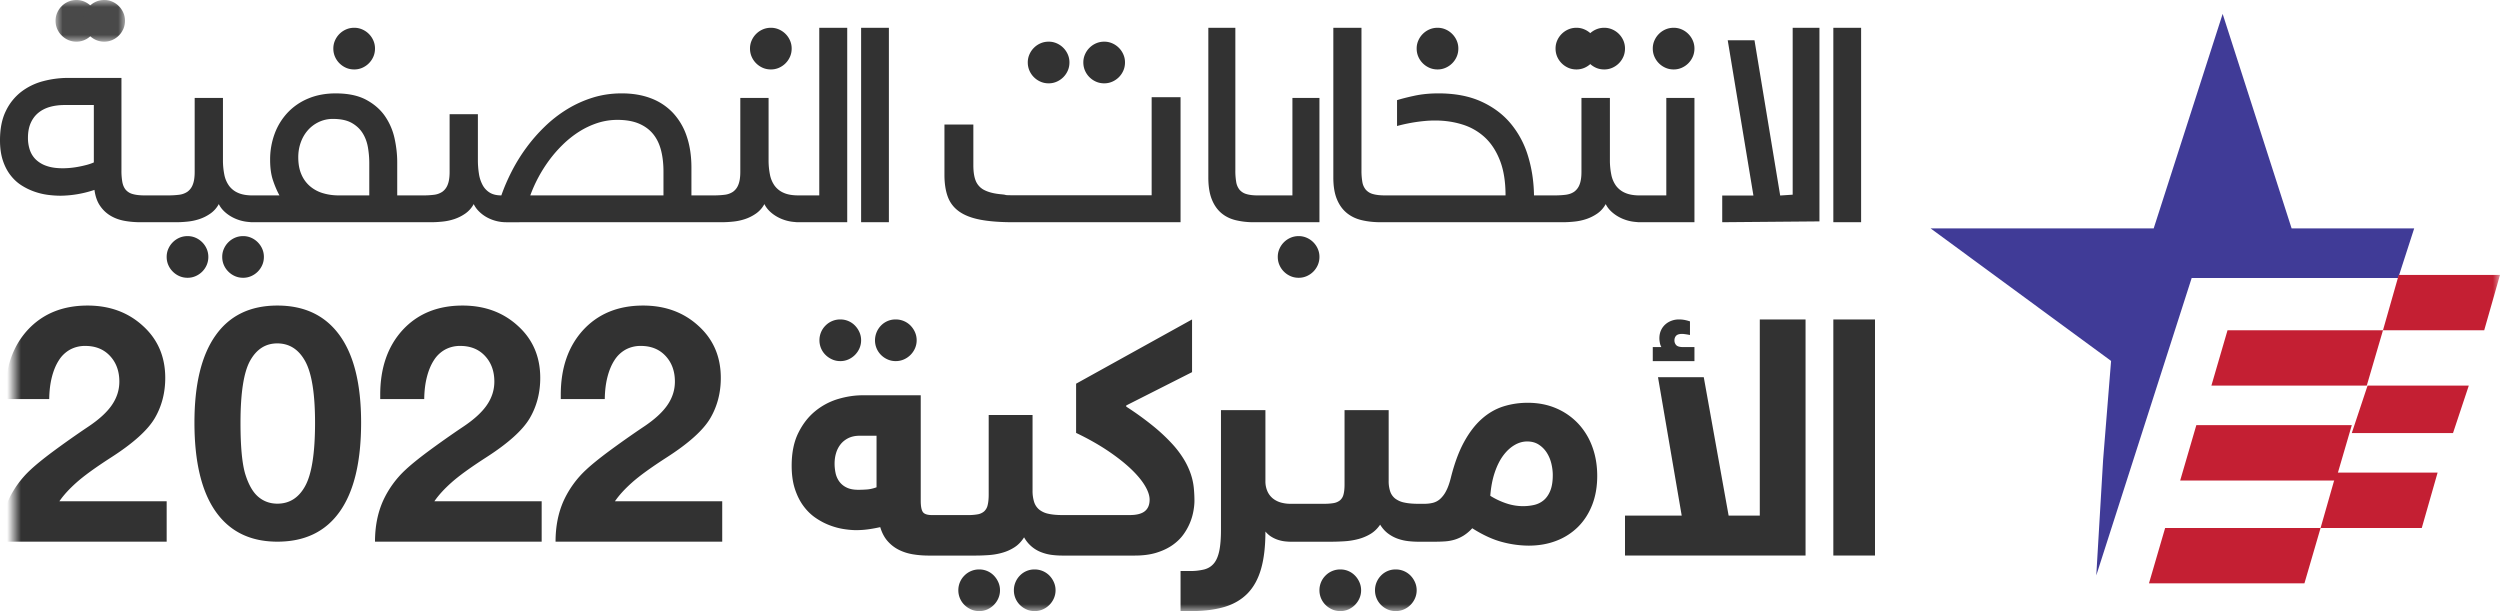 <svg width="180" height="44" viewBox="0 0 180 44" xmlns="http://www.w3.org/2000/svg" xmlns:xlink="http://www.w3.org/1999/xlink">
    <defs>
        <path id="vbmzkg82ea" d="M0 0h3v3H0z"/>
        <path id="6lam18d58c" d="M0 0h3v3H0z"/>
        <path id="bd4816qi2e" d="M1 44h179V0H1z"/>
    </defs>
    <g fill="none" fill-rule="evenodd">
        <g transform="translate(4)">
            <mask id="6i1z5hc3sb" fill="#fff">
                <use xlink:href="#vbmzkg82ea"/>
            </mask>
            <path d="M.442 2.558c.139.138.297.246.477.325.18.078.376.117.588.117.202 0 .394-.04.574-.117a1.535 1.535 0 0 0 .801-.802C2.961 1.9 3 1.705 3 1.493 3 1.29 2.96 1.1 2.882.92A1.54 1.54 0 0 0 2.08.118 1.421 1.421 0 0 0 1.508 0c-.212 0-.408.04-.588.117A1.54 1.54 0 0 0 .117.92 1.42 1.42 0 0 0 0 1.493c0 .212.04.408.117.588.079.18.187.338.325.477" fill="#494949" mask="url(#6i1z5hc3sb)"/>
        </g>
        <g transform="translate(6)">
            <mask id="fa061ifoxd" fill="#fff">
                <use xlink:href="#6lam18d58c"/>
            </mask>
            <path d="M.442 2.558c.139.138.297.246.477.325.18.078.376.117.588.117.202 0 .394-.04.574-.117a1.539 1.539 0 0 0 .801-.802C2.961 1.9 3 1.705 3 1.493 3 1.29 2.96 1.1 2.882.92a1.533 1.533 0 0 0-.801-.803A1.421 1.421 0 0 0 1.507 0c-.212 0-.408.04-.588.117A1.538 1.538 0 0 0 .117.92 1.42 1.42 0 0 0 0 1.493c0 .212.04.408.117.588.079.18.187.338.325.477" fill="#494949" mask="url(#fa061ifoxd)"/>
        </g>
        <path d="M14.558 17.442a1.54 1.54 0 0 0-.477-.325 1.422 1.422 0 0 0-.574-.117c-.212 0-.408.04-.587.117a1.534 1.534 0 0 0-.802.802c-.079.18-.118.371-.118.574 0 .212.04.408.118.588.078.18.187.338.325.476.138.139.297.247.477.325.18.079.375.118.587.118.203 0 .394-.04.574-.118a1.535 1.535 0 0 0 .802-.801 1.46 1.46 0 0 0 .117-.588c0-.203-.04-.394-.117-.574a1.54 1.54 0 0 0-.325-.477M18.558 17.442a1.54 1.54 0 0 0-.477-.325 1.422 1.422 0 0 0-.574-.117c-.212 0-.408.04-.587.117a1.537 1.537 0 0 0-.802.802c-.079.18-.118.371-.118.574 0 .212.04.408.118.588.078.18.186.338.325.476.138.139.297.247.477.325.18.079.375.118.587.118.203 0 .394-.04.574-.118a1.535 1.535 0 0 0 .801-.801c.079-.18.118-.376.118-.588 0-.203-.04-.394-.118-.574a1.54 1.54 0 0 0-.324-.477M24.442 4.558c.139.138.298.246.477.325.18.078.376.117.588.117.203 0 .394-.04.573-.117a1.54 1.54 0 0 0 .802-.802c.079-.18.118-.376.118-.588 0-.202-.04-.394-.118-.574a1.535 1.535 0 0 0-.802-.801A1.42 1.42 0 0 0 25.507 2c-.212 0-.408.04-.588.118a1.539 1.539 0 0 0-.801.801c-.079.18-.118.372-.118.574 0 .212.04.408.118.588.078.18.186.338.324.477M54.442 4.558c.139.138.298.246.477.325.18.078.376.117.588.117.203 0 .394-.04.573-.117a1.54 1.54 0 0 0 .802-.802c.079-.18.118-.376.118-.588 0-.202-.04-.394-.118-.574a1.535 1.535 0 0 0-.802-.801A1.42 1.42 0 0 0 55.507 2c-.212 0-.408.04-.588.118a1.539 1.539 0 0 0-.801.801c-.079.18-.118.372-.118.574 0 .212.04.408.118.588.078.18.186.338.324.477" fill="#323232"/>
        <path d="M47.77 14.07h-9.59a10.166 10.166 0 0 1 1.37-2.544c.297-.401.627-.778.99-1.13.362-.352.75-.658 1.162-.92.412-.26.85-.467 1.313-.619a4.621 4.621 0 0 1 1.446-.226c.594 0 1.1.087 1.521.26.42.175.764.423 1.03.744.266.322.458.712.578 1.17.12.458.18.975.18 1.55v1.714zm-21.182 0h-2.175c-.424 0-.815-.055-1.174-.165a2.53 2.53 0 0 1-.93-.506 2.302 2.302 0 0 1-.614-.857c-.147-.344-.22-.75-.22-1.22 0-.379.06-.735.18-1.068.119-.333.289-.624.508-.874.22-.25.484-.449.793-.596a2.33 2.33 0 0 1 1.018-.222c.555 0 1.002.095 1.342.284.339.19.603.436.792.738.19.303.316.644.382 1.022.065.379.098.757.098 1.136v2.327zM6.756 11.695a3.477 3.477 0 0 1-.51.176 8.29 8.29 0 0 1-.572.13 6.138 6.138 0 0 1-1.15.114c-.456 0-.842-.054-1.158-.164a2.08 2.08 0 0 1-.775-.454 1.727 1.727 0 0 1-.44-.693 2.691 2.691 0 0 1-.138-.88c0-.409.065-.763.196-1.062.132-.299.315-.545.55-.738.235-.193.513-.335.833-.426.32-.09.673-.136 1.058-.136h2.106v4.133zm52.231 2.373h-1.52c-.417 0-.763-.06-1.036-.181a1.59 1.59 0 0 1-.654-.511 2.029 2.029 0 0 1-.341-.806 5.25 5.25 0 0 1-.098-1.056V7.052h-2.036v5.325c0 .387-.047.693-.14.92a1.102 1.102 0 0 1-.387.511 1.362 1.362 0 0 1-.607.216c-.24.03-.501.045-.787.045H49.783v-1.998c0-.848-.115-1.603-.342-2.265a4.583 4.583 0 0 0-.989-1.68 4.21 4.21 0 0 0-1.579-1.046c-.62-.238-1.325-.357-2.111-.357-.733 0-1.427.102-2.083.306a8.17 8.17 0 0 0-1.845.835 9.265 9.265 0 0 0-1.602 1.243c-.494.477-.939.986-1.336 1.528a12.475 12.475 0 0 0-1.047 1.692c-.3.586-.551 1.167-.752 1.742-.34 0-.617-.066-.833-.198a1.442 1.442 0 0 1-.514-.545 2.495 2.495 0 0 1-.266-.812 6.27 6.27 0 0 1-.076-1V8.223h-2.036v4.155c0 .387-.046.693-.139.92a1.1 1.1 0 0 1-.387.511 1.36 1.36 0 0 1-.607.216c-.24.03-.502.045-.787.045H28.6v-2.395c0-.553-.064-1.12-.19-1.704a4.514 4.514 0 0 0-.683-1.595c-.328-.48-.78-.876-1.354-1.187-.574-.31-1.309-.465-2.204-.465-.725 0-1.378.121-1.96.363a4.282 4.282 0 0 0-1.487 1.01 4.486 4.486 0 0 0-.943 1.522 5.332 5.332 0 0 0-.33 1.897c0 .567.068 1.054.203 1.459s.291.77.469 1.095h-1.94c-.416 0-.76-.06-1.035-.181a1.59 1.59 0 0 1-.653-.511 2.029 2.029 0 0 1-.342-.806 5.25 5.25 0 0 1-.098-1.056V7.052h-2.036v5.325c0 .387-.046.693-.139.92a1.1 1.1 0 0 1-.387.511 1.362 1.362 0 0 1-.608.216c-.239.03-.5.045-.786.045h-1.676c-.354 0-.641-.032-.861-.096a1.008 1.008 0 0 1-.51-.312c-.119-.144-.2-.33-.242-.557a4.574 4.574 0 0 1-.064-.829V5.61h-3.84c-.61 0-1.207.078-1.793.233a4.453 4.453 0 0 0-1.573.76A3.833 3.833 0 0 0 .422 7.99C.141 8.56 0 9.263 0 10.095c0 .553.067 1.035.202 1.448.135.413.319.768.55 1.067.231.3.495.544.792.733.297.19.607.34.932.454.323.113.647.191.971.233.324.042.629.062.914.062a7.904 7.904 0 0 0 2.44-.42c.063.462.196.842.4 1.141.204.3.455.538.752.716.297.178.63.3 1 .369.37.068.76.102 1.17.102h2.553c.262 0 .542-.015.839-.046.297-.03.584-.092.862-.187.278-.094.538-.227.78-.397a1.97 1.97 0 0 0 .596-.676c.093.19.222.364.388.523.166.159.357.297.573.414a3.014 3.014 0 0 0 1.239.354c.07.01.148.015.23.015H31.03c.262 0 .541-.015.838-.046.297-.03.584-.092.862-.187a3.09 3.09 0 0 0 .78-.397 1.97 1.97 0 0 0 .597-.676c.092.19.217.364.376.523.158.159.339.297.543.414a2.904 2.904 0 0 0 1.417.37l14.29-.001h1.226c.262 0 .541-.015.838-.046.297-.03.585-.092.862-.187.278-.094.538-.227.781-.397a1.97 1.97 0 0 0 .596-.676c.093.19.222.364.387.523.166.159.357.297.573.414a3.014 3.014 0 0 0 1.24.354c.07.01.147.015.23.015H61V2h-2.013v12.07z" fill="#323232"/>
        <mask id="zqb4l3yi0f" fill="#fff">
            <use xlink:href="#bd4816qi2e"/>
        </mask>
        <path fill="#323232" mask="url(#zqb4l3yi0f)" d="M62 16h2V2h-2zM74.442 5.558c.139.138.298.246.477.324.18.079.376.118.588.118.203 0 .394-.04.573-.118a1.536 1.536 0 0 0 .802-.801c.079-.18.118-.376.118-.588 0-.203-.04-.394-.118-.573a1.535 1.535 0 0 0-.802-.802A1.417 1.417 0 0 0 75.507 3c-.212 0-.408.04-.588.118a1.539 1.539 0 0 0-.801.802 1.42 1.42 0 0 0-.118.573c0 .212.04.408.118.588.078.18.186.339.324.477M82.919 14.058h-9.964c-.782 0-.353-.022-.859-.068-.506-.046-.909-.145-1.208-.297a1.281 1.281 0 0 1-.628-.657c-.12-.285-.179-.668-.179-1.148V8.964H68v3.62c0 .618.08 1.143.239 1.577.16.434.43.788.813 1.062.383.274.891.472 1.525.594.634.122 1.426.183 2.375.183H85V7h-2.081v7.058zM78.442 5.558c.139.138.298.246.477.324.18.079.376.118.588.118.203 0 .394-.04.573-.118a1.536 1.536 0 0 0 .802-.801c.079-.18.118-.376.118-.588 0-.203-.04-.394-.118-.573a1.535 1.535 0 0 0-.802-.802A1.417 1.417 0 0 0 79.507 3c-.212 0-.408.04-.588.118a1.539 1.539 0 0 0-.801.802 1.42 1.42 0 0 0-.118.573c0 .212.04.408.118.588.078.18.186.339.324.477M93.054 14.07h-2.476c-.343 0-.621-.033-.833-.097a1.002 1.002 0 0 1-.498-.312 1.18 1.18 0 0 1-.24-.557 4.769 4.769 0 0 1-.062-.829V2H87v10.786c0 .613.08 1.127.24 1.54.16.412.384.743.671.993.287.25.632.426 1.034.528a5.41 5.41 0 0 0 1.33.153H95V7.052h-1.946v7.017zM94.558 17.442a1.536 1.536 0 0 0-.477-.324 1.418 1.418 0 0 0-.574-.118c-.212 0-.408.04-.587.118a1.536 1.536 0 0 0-.802.801c-.079.18-.118.371-.118.574 0 .212.04.408.118.587a1.535 1.535 0 0 0 .802.802c.18.079.375.118.587.118.202 0 .394-.04.574-.118a1.536 1.536 0 0 0 .801-.802 1.46 1.46 0 0 0 .118-.587c0-.203-.04-.394-.118-.574a1.532 1.532 0 0 0-.324-.477M102.442 4.558c.139.138.298.246.477.324.18.079.376.118.588.118.203 0 .394-.04.573-.118a1.53 1.53 0 0 0 .802-.801c.079-.18.118-.376.118-.588 0-.203-.04-.394-.118-.573a1.526 1.526 0 0 0-.325-.477 1.526 1.526 0 0 0-.477-.325 1.415 1.415 0 0 0-.573-.118c-.212 0-.408.04-.588.118a1.537 1.537 0 0 0-.801.802c-.078.18-.118.37-.118.573 0 .212.04.408.118.588.078.18.186.339.324.477M112.442 4.558c.138.138.298.246.477.325.18.078.376.117.588.117.203 0 .394-.04.573-.117a1.536 1.536 0 0 0 .803-.802c.078-.18.117-.376.117-.588a1.42 1.42 0 0 0-.117-.574 1.54 1.54 0 0 0-.803-.801 1.42 1.42 0 0 0-.573-.118c-.212 0-.408.04-.588.118a1.542 1.542 0 0 0-.802.801c-.078.18-.117.372-.117.574 0 .212.04.408.117.588.078.18.187.338.325.477"/>
        <path d="M114.442 4.558c.138.138.298.246.477.325.18.078.376.117.588.117.203 0 .394-.04.574-.117a1.539 1.539 0 0 0 .802-.802c.078-.18.117-.376.117-.588 0-.202-.04-.394-.117-.574a1.536 1.536 0 0 0-.802-.801 1.423 1.423 0 0 0-.574-.118c-.212 0-.408.04-.588.118a1.534 1.534 0 0 0-.802.801c-.078.18-.117.372-.117.574a1.46 1.46 0 0 0 .442 1.065M121.558 2.442a1.54 1.54 0 0 0-.477-.325 1.426 1.426 0 0 0-.574-.117c-.212 0-.408.04-.587.117a1.54 1.54 0 0 0-.802.802c-.079.18-.118.372-.118.574 0 .212.04.408.118.587a1.537 1.537 0 0 0 .802.802c.18.079.375.118.587.118.202 0 .394-.04.574-.118a1.537 1.537 0 0 0 .801-.802c.078-.18.118-.375.118-.587 0-.202-.04-.394-.118-.574a1.535 1.535 0 0 0-.324-.477M119.974 14.07h-1.918c-.42 0-.766-.061-1.042-.182a1.6 1.6 0 0 1-.658-.511 2.02 2.02 0 0 1-.343-.806 5.201 5.201 0 0 1-.1-1.056V7.052h-2.048v5.325c0 .387-.047.693-.14.92a1.106 1.106 0 0 1-.39.511c-.167.114-.37.186-.611.216s-.505.045-.792.045h-1.484c-.015-.999-.159-1.943-.43-2.833a6.63 6.63 0 0 0-1.246-2.339c-.559-.67-1.27-1.2-2.131-1.59-.861-.39-1.886-.584-3.074-.584-.628 0-1.204.057-1.728.17-.524.113-.942.22-1.252.318v1.862a11.725 11.725 0 0 1 2.008-.363c.253-.023.495-.034.728-.034.699 0 1.356.096 1.973.29a4.177 4.177 0 0 1 1.613.925c.458.424.82.98 1.089 1.67.268.688.401 1.525.401 2.508h-8.673c-.357 0-.646-.032-.868-.096a1.05 1.05 0 0 1-.518-.312 1.157 1.157 0 0 1-.25-.557 4.604 4.604 0 0 1-.064-.829V2H96v10.786c0 .613.083 1.127.25 1.54.167.412.4.743.7.993.298.25.657.426 1.076.528.42.102.88.153 1.385.153h13.103c.264 0 .546-.015.845-.046.298-.03.587-.092.867-.187a3.12 3.12 0 0 0 .786-.397c.244-.17.444-.396.599-.676.093.19.223.364.39.523.167.159.36.297.576.414a3.052 3.052 0 0 0 1.247.354c.072.01.15.015.232.015H122V7.052h-2.026v7.017zM129.073 14.017l-.9.06-1.85-11.18h-1.927l1.85 11.18H124V16l7-.06V2h-1.927zM132 16h2V2h-2zM5.516 34.733c.531-.473 1.356-1.07 2.473-1.791 1.595-1.023 2.647-1.969 3.156-2.837.502-.86.753-1.826.753-2.896 0-1.527-.536-2.774-1.607-3.744C9.227 22.49 7.897 22 6.302 22c-1.793 0-3.233.59-4.319 1.768C.912 24.946.376 26.496.376 28.418v.314h3.168c.008-.588.072-1.12.194-1.592.121-.473.29-.876.507-1.21a2.23 2.23 0 0 1 .804-.761 2.24 2.24 0 0 1 1.094-.262c.736 0 1.33.24 1.777.72.449.482.673 1.098.673 1.85 0 .604-.181 1.169-.542 1.692-.36.523-.932 1.044-1.715 1.564a69.763 69.763 0 0 0-2.547 1.796c-.68.508-1.202.933-1.567 1.273a7.023 7.023 0 0 0-1.652 2.28C.19 36.941 0 37.914 0 39h12v-2.907H4.274c.303-.442.718-.895 1.242-1.36M21.977 34.987c-.463.85-1.132 1.277-2.005 1.277-.532 0-.992-.166-1.38-.497-.387-.33-.698-.875-.934-1.636-.228-.76-.342-1.987-.342-3.682 0-2.16.232-3.652.695-4.481.464-.829 1.113-1.243 1.95-1.243.873 0 1.545.43 2.016 1.288.471.86.707 2.334.707 4.424 0 2.174-.236 3.69-.707 4.55M19.972 22c-1.953 0-3.436.716-4.45 2.15C14.506 25.582 14 27.674 14 30.426c0 2.82.509 4.954 1.527 6.402 1.018 1.448 2.5 2.172 4.445 2.172 1.975 0 3.473-.724 4.495-2.172C25.49 35.38 26 33.246 26 30.426c0-2.767-.517-4.863-1.55-6.288C23.417 22.713 21.924 22 19.972 22M32.516 34.733c.531-.473 1.356-1.07 2.473-1.791 1.595-1.023 2.647-1.969 3.156-2.837.502-.86.753-1.826.753-2.896 0-1.527-.536-2.774-1.607-3.744C36.227 22.49 34.897 22 33.302 22c-1.793 0-3.233.59-4.319 1.768-1.071 1.178-1.607 2.728-1.607 4.65v.314h3.168c.008-.588.072-1.12.194-1.592.121-.473.29-.876.507-1.21a2.23 2.23 0 0 1 .804-.761 2.24 2.24 0 0 1 1.094-.262c.736 0 1.33.24 1.777.72.449.482.673 1.098.673 1.85 0 .604-.181 1.169-.542 1.692-.36.523-.932 1.044-1.715 1.564a69.763 69.763 0 0 0-2.547 1.796c-.68.508-1.202.933-1.567 1.273a7.023 7.023 0 0 0-1.652 2.28c-.38.86-.57 1.833-.57 2.918h12v-2.907h-7.726c.303-.442.718-.895 1.242-1.36M45.516 34.733c.531-.473 1.356-1.07 2.473-1.791 1.595-1.023 2.647-1.969 3.156-2.837.502-.86.753-1.826.753-2.896 0-1.527-.536-2.774-1.607-3.744C49.227 22.49 47.897 22 46.302 22c-1.793 0-3.233.59-4.319 1.768-1.071 1.178-1.607 2.728-1.607 4.65v.314h3.168c.008-.588.072-1.12.194-1.592.121-.473.29-.876.507-1.21a2.23 2.23 0 0 1 .804-.761 2.24 2.24 0 0 1 1.094-.262c.736 0 1.33.24 1.777.72.449.482.673 1.098.673 1.85 0 .604-.181 1.169-.542 1.692-.36.523-.932 1.044-1.715 1.564a69.763 69.763 0 0 0-2.547 1.796c-.68.508-1.202.933-1.567 1.273a7.023 7.023 0 0 0-1.652 2.28c-.38.86-.57 1.833-.57 2.918h12v-2.907h-7.726c.303-.442.718-.895 1.242-1.36M59.44 25.556c.139.136.298.243.478.323.18.081.375.121.587.121.206 0 .398-.04.578-.12a1.553 1.553 0 0 0 .797-.799c.08-.183.12-.376.12-.58 0-.205-.04-.399-.12-.581a1.622 1.622 0 0 0-.325-.482 1.457 1.457 0 0 0-1.05-.438 1.477 1.477 0 0 0-1.065.438A1.486 1.486 0 0 0 59 24.5a1.475 1.475 0 0 0 .44 1.056M63.434 25.556c.135.136.293.243.473.323.18.081.375.121.587.121.206 0 .4-.04.583-.12a1.553 1.553 0 0 0 .802-.799c.08-.183.121-.376.121-.58 0-.205-.04-.399-.12-.581a1.622 1.622 0 0 0-.325-.482 1.491 1.491 0 0 0-1.06-.438 1.45 1.45 0 0 0-1.06.438A1.529 1.529 0 0 0 63 24.5a1.475 1.475 0 0 0 .434 1.056M75.555 41.438a1.49 1.49 0 0 0-1.06-.438 1.449 1.449 0 0 0-1.06.438c-.137.139-.243.3-.32.482a1.475 1.475 0 0 0-.115.58 1.476 1.476 0 0 0 .434 1.056c.136.136.293.243.473.323.179.08.374.121.588.121.205 0 .399-.04.582-.12a1.547 1.547 0 0 0 .802-.8c.08-.182.121-.376.121-.58 0-.205-.04-.398-.121-.58a1.616 1.616 0 0 0-.324-.482M71.555 41.438a1.454 1.454 0 0 0-1.05-.438 1.477 1.477 0 0 0-1.065.438A1.486 1.486 0 0 0 69 42.5a1.476 1.476 0 0 0 .44 1.056c.139.136.298.243.478.323.18.08.375.121.588.121a1.4 1.4 0 0 0 .577-.12 1.545 1.545 0 0 0 .796-.799c.081-.183.121-.377.121-.58 0-.206-.04-.399-.121-.581a1.613 1.613 0 0 0-.324-.482M63.111 35.084c-.238.089-.467.14-.686.157a8.42 8.42 0 0 1-.628.024c-.346 0-.63-.056-.853-.169a1.384 1.384 0 0 1-.525-.44 1.607 1.607 0 0 1-.26-.608 3.28 3.28 0 0 1-.069-.663c0-.272.036-.53.11-.77a1.86 1.86 0 0 1 .334-.64c.15-.184.338-.33.565-.44.227-.107.49-.162.79-.162h1.222v3.711zm22.82 1.687c.046-.273.069-.506.069-.699 0-.305-.015-.618-.046-.94a4.508 4.508 0 0 0-.213-.988 5.481 5.481 0 0 0-.49-1.054 7.117 7.117 0 0 0-.871-1.15 12.866 12.866 0 0 0-1.355-1.265 21.818 21.818 0 0 0-1.937-1.398v-.084l4.74-2.398V23l-8.349 4.626v3.543c.822.393 1.56.807 2.214 1.24.653.435 1.208.864 1.666 1.29.457.426.807.835 1.05 1.229.242.393.363.743.363 1.048 0 .37-.116.647-.346.831-.231.185-.592.277-1.084.277h-4.864c-.4 0-.736-.032-1.01-.096a1.549 1.549 0 0 1-.657-.307 1.176 1.176 0 0 1-.357-.548 2.66 2.66 0 0 1-.11-.82V29.88h-3.158v5.723c0 .314-.026.569-.075.766a.864.864 0 0 1-.254.451.96.96 0 0 1-.461.211 3.794 3.794 0 0 1-.698.054h-2.586c-.338 0-.56-.072-.663-.216-.104-.145-.156-.418-.156-.82v-7.59H62.12c-.585 0-1.179.09-1.782.27a4.727 4.727 0 0 0-1.649.88c-.496.406-.901.93-1.216 1.573-.316.642-.473 1.425-.473 2.349 0 .635.077 1.189.23 1.663.154.474.358.883.612 1.229.253.345.543.63.87.855.327.225.663.404 1.01.536.345.132.685.225 1.02.277.334.053.636.079.905.079.292 0 .582-.02.87-.06.289-.04.575-.093.86-.157.122.41.3.746.535 1.012.235.265.506.474.814.626.307.153.643.26 1.008.32s.744.09 1.136.09h3.347c.323 0 .651-.012.986-.036.334-.024.657-.08.968-.17.312-.087.602-.218.87-.39.27-.173.5-.412.693-.718a2.377 2.377 0 0 0 1.25 1.079c.243.092.49.155.744.187s.504.048.75.048h5.221c.607 0 1.134-.07 1.58-.211.446-.14.828-.323 1.147-.548.319-.225.58-.48.784-.765a4.09 4.09 0 0 0 .72-1.705zM101.555 41.438a1.49 1.49 0 0 0-1.06-.438 1.447 1.447 0 0 0-1.06.438c-.137.139-.243.3-.32.482a1.482 1.482 0 0 0-.115.58 1.483 1.483 0 0 0 .434 1.056c.135.136.293.243.472.323.18.08.376.121.588.121.205 0 .4-.04.583-.12a1.546 1.546 0 0 0 .802-.799 1.42 1.42 0 0 0 .121-.58c0-.206-.04-.399-.121-.581a1.615 1.615 0 0 0-.324-.482M97.555 41.438a1.45 1.45 0 0 0-1.05-.438 1.48 1.48 0 0 0-1.065.438A1.486 1.486 0 0 0 95 42.5a1.476 1.476 0 0 0 .44 1.056c.139.136.298.243.477.323.18.08.376.121.589.121.204 0 .397-.04.577-.12a1.546 1.546 0 0 0 .796-.799A1.42 1.42 0 0 0 98 42.5c0-.206-.04-.399-.121-.581a1.615 1.615 0 0 0-.324-.482" fill="#323232" mask="url(#zqb4l3yi0f)"/>
        <path d="M111.614 35.35c-.124.293-.286.52-.487.682-.201.162-.429.27-.684.327a3.603 3.603 0 0 1-.777.084c-.417 0-.829-.069-1.235-.208a5.432 5.432 0 0 1-1.13-.536c.046-.616.15-1.169.313-1.658.162-.488.365-.898.608-1.23.244-.33.515-.583.812-.76.298-.177.605-.266.922-.266.332 0 .616.08.852.238.236.157.427.355.574.592.147.236.253.496.319.777.066.283.099.551.099.807 0 .474-.063.857-.186 1.15m2.006-4.86a4.698 4.698 0 0 0-1.583-1.095c-.614-.263-1.297-.394-2.046-.394-.619 0-1.208.09-1.769.27-.56.181-1.076.482-1.547.903-.472.42-.895.975-1.27 1.663-.375.688-.69 1.544-.945 2.566-.1.399-.216.72-.348.965a1.967 1.967 0 0 1-.434.569 1.238 1.238 0 0 1-.522.27c-.19.046-.393.068-.61.068h-.417c-.402 0-.74-.03-1.015-.09a1.603 1.603 0 0 1-.66-.287 1.1 1.1 0 0 1-.36-.513 2.348 2.348 0 0 1-.11-.767V29.53h-3.177v5.357c0 .293-.025.532-.075.716a.796.796 0 0 1-.255.423 1 1 0 0 1-.464.198c-.19.033-.423.05-.702.05h-2.403c-.225 0-.443-.028-.655-.084a1.64 1.64 0 0 1-.574-.276 1.382 1.382 0 0 1-.412-.513 1.78 1.78 0 0 1-.157-.784V29.53h-3.2v8.605c0 .624-.04 1.132-.121 1.523-.082.39-.211.694-.389.908-.178.214-.41.359-.696.434a4.11 4.11 0 0 1-1.031.113H85V44h.754c.927 0 1.727-.1 2.4-.299.672-.199 1.229-.525 1.67-.975.44-.452.765-1.042.973-1.771.21-.73.313-1.624.313-2.684.14.165.292.297.459.394.166.098.332.171.498.22.166.05.323.081.47.096.146.015.27.023.37.023h2.926c.325 0 .655-.012.992-.034a5.12 5.12 0 0 0 .973-.158c.313-.083.605-.205.876-.367.27-.161.502-.385.696-.67.162.263.351.475.568.637.216.162.446.285.69.372a3.4 3.4 0 0 0 .748.175c.255.03.506.045.753.045h1.148c.263 0 .512-.008.748-.023s.464-.054.684-.118c.22-.064.437-.16.65-.288a3.03 3.03 0 0 0 .643-.541c.758.481 1.47.81 2.14.987a7.504 7.504 0 0 0 1.918.265c.735 0 1.405-.119 2.012-.356a4.447 4.447 0 0 0 1.56-1.009c.433-.436.769-.962 1.009-1.579.239-.617.359-1.308.359-2.075 0-.767-.12-1.472-.36-2.115a4.87 4.87 0 0 0-1.02-1.664M126.705 37.123h-2.244l-1.79-9.965h-3.295l1.707 9.965H117V40h13V23h-3.295z" fill="#323232" mask="url(#zqb4l3yi0f)"/>
        <path d="M122 24.99h-.812c-.247 0-.413-.047-.499-.14a.487.487 0 0 1-.129-.342c0-.14.042-.253.125-.338.083-.086.226-.129.43-.129.049 0 .121.007.217.02.097.013.212.032.346.058v-.98a3.44 3.44 0 0 0-.354-.096 2.111 2.111 0 0 0-.45-.043c-.177 0-.349.03-.515.09-.166.059-.315.146-.446.26a1.276 1.276 0 0 0-.318.427c-.08.171-.12.368-.12.591 0 .088.011.194.036.319a.9.9 0 0 0 .108.303H119V26h3v-1.01zM132 40h3V23h-3z" fill="#323232" mask="url(#zqb4l3yi0f)"/>
        <g mask="url(#zqb4l3yi0f)">
            <path fill="#403B97" d="m157.8 20.018-6.868 21.413.493-8.338.573-7.106L139 16.443h16.066L160.031 1l4.965 15.443 8.826.002-1.155 3.573z"/>
            <path fill="#C41F33" d="M159.22 27.764h11.187l1.168-3.986h-11.193zM156.973 34.596l11.191.001 1.165-3.986h-11.193zM154.726 42h11.193l1.163-3.986H155.89zM171.575 23.777h7.289L180 19.793h-7.29zM169.329 31.18h7.288l1.136-3.416h-7.288z"/>
            <path fill="#C41F33" d="M167.082 38.014h7.286l1.139-3.986h-7.287z"/>
        </g>
    </g>
</svg>

